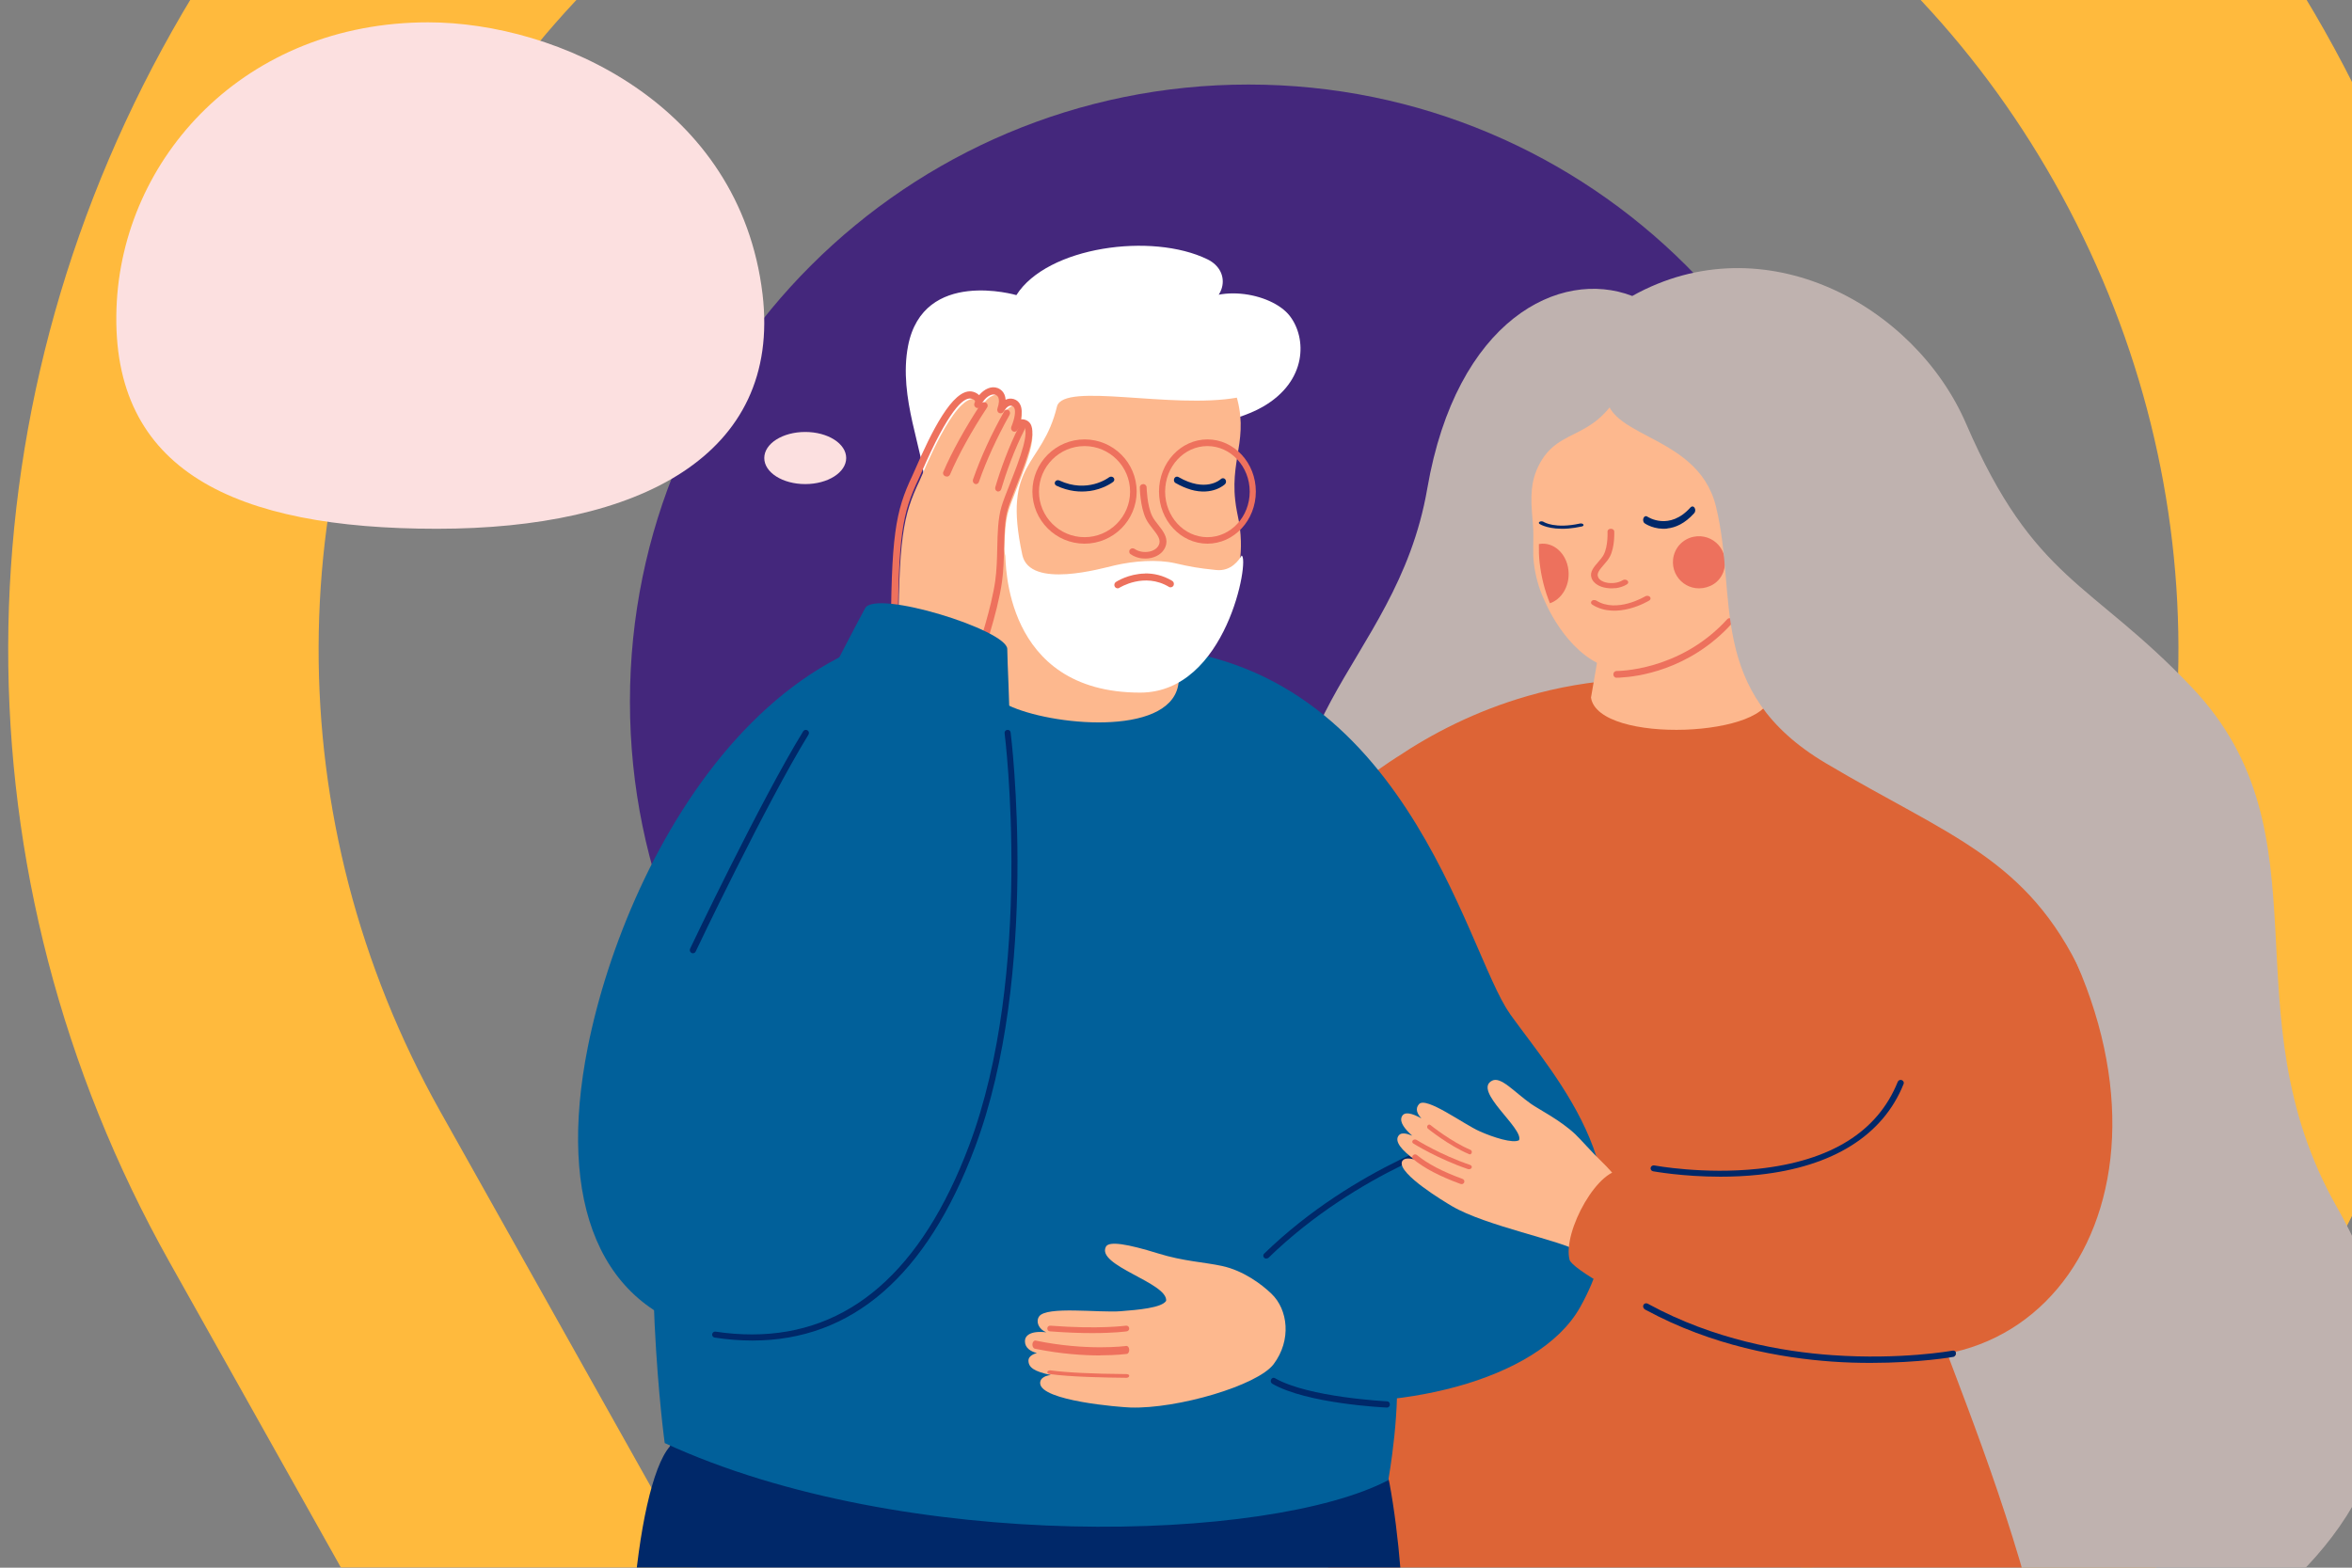 <svg width="375" height="250" viewBox="0 0 375 250" fill="none" xmlns="http://www.w3.org/2000/svg">
<rect x="0" y="0" width="375" height="250" fill="#808080" stroke="none"/>
<g clip-path="url(#clip0_4416_18930)">
<g clip-path="url(#clip1_4416_18930)">
<mask id="mask0_4416_18930" style="mask-type:luminance" maskUnits="userSpaceOnUse" x="-20" y="-35" width="414" height="324">
<path d="M393.792 -34.441H-19.458V288.601H393.792V-34.441Z" fill="white"/>
</mask>
<g mask="url(#mask0_4416_18930)">
<path d="M199.065 507.892L27.044 201.303C-7.44 139.835 -7.264 66.374 27.525 4.794C61.592 -55.492 122.965 -92.877 191.677 -95.193C196.565 -95.352 201.516 -95.352 206.42 -95.193C275.148 -92.877 336.505 -55.492 370.572 4.794C405.361 66.374 405.553 139.835 371.053 201.303L199.033 507.892H199.065ZM199.065 -45.99C197.158 -45.99 195.267 -45.958 193.376 -45.894C142.018 -44.169 96.125 -16.158 70.598 29.021C44.35 75.493 44.19 130.892 70.181 177.221L199.065 406.931L327.948 177.221C353.939 130.892 353.779 75.493 327.531 29.021C302.005 -16.158 256.111 -44.153 204.753 -45.894C202.862 -45.958 200.972 -45.99 199.065 -45.99Z" fill="#FFBA3D"/>
<path d="M100.436 111.888C100.436 166.233 144.598 210.294 199.065 210.294C253.531 210.294 297.694 166.233 297.694 111.888C297.694 57.542 253.531 13.481 199.065 13.481C144.598 13.481 100.436 57.542 100.436 111.888Z" fill="#44277C"/>
<path d="M323.041 275.536C323.041 275.536 406.564 252.253 372.609 192.529C354.845 161.285 371.849 133.202 349.487 109.637C333.346 92.626 324.342 92.728 313.47 67.564C305.329 48.722 281.331 35.423 260.244 47.199C248.702 42.745 232.214 50.962 227.563 77.906C222.54 107.051 197.73 115.039 209.13 150.341C229.753 214.225 323.041 275.523 323.041 275.523" fill="#BFB2AF"/>
<path d="M204.979 293.351H329.667C328.704 248.325 303.541 206.69 301.911 187.968C301.642 184.914 296.15 204.839 286.564 204.374C264.737 203.313 223.842 201.851 223.046 206.754C216.284 248.597 205.864 250.745 204.979 293.351Z" fill="#DD6436"/>
<path d="M222.815 120.687C228.245 117.048 235.216 113.384 243.586 110.984C248.336 109.618 253.548 108.661 259.197 108.354C279.442 107.244 294.064 109.299 303.397 117.457C351.423 159.484 341.692 208.712 311.562 215.619C311.562 215.619 300.008 178.06 302.203 189.09C303.256 194.363 310.394 215.9 311.485 221.568C312.769 228.258 208.937 232.395 212.018 220.368C213.623 215.415 216.37 205.521 219.118 194.873C207.127 188.133 199.502 177.447 198.141 165.459C195.74 144.394 208.77 129.726 222.815 120.674" fill="#DD6436"/>
<path d="M276.954 83.136L282.149 110.56C282.948 117.555 254.844 118.816 253.666 111.251L255.579 100.17L276.942 83.136H276.954Z" fill="#FDB88E"/>
<path d="M278.591 83.375C278.998 97.486 269.088 106.953 259.289 106.889C252.482 106.85 247.989 99.801 246.228 95.714C246.228 95.701 246.216 95.675 246.204 95.662C245.354 93.838 244.813 91.859 244.566 89.881C244.456 89.014 244.443 88.173 244.456 87.32C244.456 86.673 244.48 86.026 244.48 85.341C244.48 84.254 244.37 83.116 244.259 81.797C243.926 77.71 244.542 75.886 245.244 74.412C248.617 67.388 254.932 71.126 259.548 59.822C262.527 52.54 278.247 71.372 278.591 83.349" fill="#FDB88E"/>
<path d="M266.754 89.187C266.415 92.329 269.542 94.817 272.693 93.434C273.647 93.02 274.401 92.203 274.765 91.223C275.945 87.918 273.158 84.94 269.994 85.606C268.249 85.97 266.943 87.415 266.754 89.2" fill="#ED715D"/>
<path d="M250.1 91.371C250.175 93.639 248.896 95.6 247.121 96.201C246.264 94.137 245.717 91.898 245.469 89.658C245.357 88.678 245.345 87.726 245.357 86.76C245.519 86.731 245.68 86.716 245.854 86.702C248.126 86.614 250.026 88.707 250.1 91.385" fill="#ED715D"/>
<path d="M250.066 84.283C246.983 84.527 245.529 83.597 245.459 83.55C245.308 83.448 245.319 83.285 245.494 83.197C245.668 83.109 245.936 83.116 246.099 83.218C246.18 83.272 247.937 84.357 251.904 83.489C252.125 83.441 252.37 83.509 252.451 83.638C252.532 83.767 252.428 83.909 252.207 83.957C251.415 84.126 250.706 84.228 250.066 84.283Z" fill="#002869"/>
<path d="M265.843 84.289C263.818 84.518 262.333 83.536 262.223 83.454C262.002 83.307 261.916 82.947 262.027 82.636C262.137 82.341 262.407 82.226 262.628 82.374C262.775 82.472 266.174 84.682 269.548 80.9C269.745 80.688 270.027 80.72 270.186 80.982C270.346 81.244 270.321 81.621 270.125 81.834C268.628 83.503 267.119 84.142 265.83 84.273" fill="#002869"/>
<path d="M257.595 93.783C256.977 93.862 256.315 93.828 255.712 93.68C254.697 93.43 253.976 92.861 253.741 92.144C253.432 91.21 254.138 90.402 254.815 89.628C255.153 89.241 255.491 88.842 255.697 88.444C256.418 87.055 256.3 84.779 256.3 84.756C256.3 84.528 256.521 84.323 256.815 84.323C257.11 84.323 257.36 84.494 257.374 84.722C257.374 84.824 257.492 87.203 256.683 88.751C256.433 89.229 256.05 89.673 255.683 90.094C255.094 90.778 254.579 91.369 254.771 91.939C254.962 92.542 255.639 92.792 256.021 92.883C256.933 93.111 258.036 92.963 258.713 92.531C258.948 92.382 259.287 92.405 259.478 92.587C259.669 92.769 259.64 93.031 259.404 93.179C258.904 93.509 258.242 93.714 257.566 93.805" fill="#ED715D"/>
<path d="M254.076 95.698C254.225 95.674 254.389 95.698 254.524 95.78C257.796 97.822 262.264 95.123 262.308 95.1C262.532 94.959 262.876 94.994 263.055 95.17C263.235 95.358 263.19 95.616 262.966 95.757C262.756 95.886 257.766 98.878 253.866 96.425C253.642 96.285 253.597 96.015 253.777 95.839C253.851 95.757 253.971 95.71 254.076 95.686" fill="#ED715D"/>
<path d="M258.392 108.047C260.853 107.93 269.293 106.947 276.088 99.478C276.275 99.272 276.275 98.935 276.088 98.729C275.901 98.524 275.593 98.524 275.406 98.729C267.822 107.079 257.817 107.005 257.723 107.005C257.469 107.005 257.229 107.24 257.229 107.534C257.229 107.827 257.443 108.076 257.71 108.076C257.764 108.076 258.004 108.076 258.392 108.062" fill="#ED715D"/>
<path d="M258.907 49.025C258.907 49.025 288.547 34.619 305.989 61.223C310.712 68.419 332.042 155.583 332.042 155.583C323.249 136.796 310.764 133.385 291.117 121.717C271.861 110.283 277.171 95.114 273.57 80.694C270.517 68.458 254.236 70.125 256.206 61.261C259.05 48.431 258.907 49.025 258.907 49.025Z" fill="#BFB2AF"/>
<path d="M221.817 293.351H102.618C98.15 271.337 101.228 237.063 106.803 230.663C108.193 223.338 217.774 216.36 221.534 236.511C224.598 252.947 224.881 279.42 221.817 293.351Z" fill="#002869"/>
<path d="M240.726 161.635C233.672 151.83 223.887 103.962 180.672 103.126C180.672 103.126 169.619 101.636 163.213 102.317C160.339 102.625 157.272 102.908 154.101 103.242C89.246 110.053 105.981 230.128 105.981 230.128C144.187 247.746 202.455 245.96 221.351 236.04C221.351 236.04 230.048 187.837 204.228 222.945C222.05 225.438 245.204 220.439 251.934 208.462C263.272 188.3 248.349 172.288 240.713 161.648" fill="#01609A"/>
<path d="M114.006 212.812C95.57 209.069 88.792 191.687 93.725 166.946C99.939 135.822 125.396 88.571 169.674 102.159C213.094 115.491 175.145 225.221 114.006 212.799" fill="#01609A"/>
<path d="M147.369 77.193C147.394 72.054 143.172 63.468 144.782 55.155C147.204 42.69 162.051 47.063 162.051 47.063C166.958 39.318 183.669 37.032 192.519 41.356C196.525 43.308 195.65 48.694 189.476 49.793C193.076 44.951 202.7 46.557 205.654 50.399C208.342 53.882 208.469 60.751 201.368 64.852C196.449 67.693 189.374 68.089 182.997 70.213C176.721 72.301 167.389 83.518 165.373 90.56C164.549 93.426 161.874 96.563 159.515 95.538C159.312 95.773 154.038 101.517 151.565 96.576C150.703 94.846 151.134 92.264 152.897 89.744C151.553 90.152 148.7 89.917 147.724 88.188C145.67 84.543 147.331 82.32 147.356 77.181" fill="white"/>
<path d="M157.611 87.887C157.611 87.887 157.314 103.349 157.611 109.03C157.65 109.852 158.488 111.369 160.707 112.449C167.491 115.726 186.117 117.487 187.82 109.428C188.62 105.649 188.284 94.442 188.284 94.442L157.611 87.887Z" fill="#FDB88E"/>
<path d="M161.275 89.846C161.74 100.142 171.283 106.77 181.639 106.888C188.574 106.967 194.553 100.915 196.981 92.807C197.588 90.763 197.91 88.563 197.846 86.297C197.807 84.96 197.652 83.598 197.342 82.21C197.303 82.013 197.252 81.817 197.226 81.633C197.097 80.978 197.007 80.363 196.942 79.773C196.116 72.373 199.757 69.229 196.296 60.767C194.385 56.104 193.61 58.959 190.756 57.623C186.405 55.187 155.051 44.354 154.65 71.56C154.625 73.276 157.62 73.604 159.028 77.52C150.466 75.438 153.656 91.995 161.275 89.846Z" fill="#FDB88E"/>
<path d="M151.635 68.126C155.807 43.799 183.639 46.315 200.148 54.223C206.517 57.266 203.879 62.221 197.288 63.402C186.785 65.276 169.665 60.899 168.534 64.788C166.155 74.686 159.759 73.467 162.996 88.487C164.179 93.994 175.761 90.605 177.698 90.168C180.805 89.449 184.484 89.167 187.37 89.822C189.839 90.386 190.918 90.592 193.895 90.9C196.326 91.157 197.548 89.27 197.964 88.602C199.277 89.026 195.611 110.451 181.793 110.451C159.811 110.451 160.422 89.244 160.279 88.641C159.85 86.753 159.538 84.366 159.525 81.503C158.94 73.197 150.569 74.353 151.635 68.139" fill="white"/>
<path d="M189.823 78.078C193.318 79.087 195.226 77.293 195.315 77.209C195.52 77.013 195.533 76.662 195.354 76.438C195.174 76.214 194.854 76.2 194.649 76.396C194.547 76.494 192.243 78.583 187.89 76.073C187.647 75.933 187.34 76.031 187.225 76.298C187.097 76.564 187.186 76.9 187.43 77.027C188.287 77.517 189.094 77.854 189.811 78.064" fill="#002869"/>
<path d="M173.655 78.319C175.931 78.016 177.39 76.916 177.483 76.843C177.693 76.674 177.732 76.384 177.548 76.178C177.364 75.985 177.048 75.949 176.825 76.118C176.68 76.227 173.366 78.693 168.907 76.626C168.657 76.505 168.341 76.602 168.223 76.831C168.091 77.061 168.197 77.351 168.446 77.46C170.419 78.379 172.208 78.5 173.655 78.306" fill="#002869"/>
<path d="M182.153 89.05C182.788 89.117 183.451 89.05 184.044 88.821C185.045 88.457 185.736 87.717 185.934 86.801C186.174 85.629 185.412 84.66 184.678 83.717C184.312 83.246 183.931 82.774 183.691 82.276C182.873 80.579 182.816 77.737 182.816 77.71C182.816 77.428 182.562 77.185 182.266 77.199C181.97 77.199 181.716 77.441 181.73 77.724C181.73 77.845 181.787 80.822 182.704 82.72C182.986 83.313 183.409 83.838 183.804 84.35C184.453 85.171 185.003 85.885 184.862 86.599C184.707 87.353 184.044 87.703 183.663 87.851C182.76 88.175 181.631 88.053 180.912 87.542C180.672 87.367 180.319 87.42 180.15 87.649C179.967 87.878 180.023 88.215 180.263 88.377C180.799 88.754 181.476 88.996 182.167 89.063" fill="#ED715D"/>
<path d="M182.531 91.464C179.946 91.505 178.027 92.731 177.912 92.811C177.669 92.973 177.592 93.31 177.745 93.566C177.899 93.822 178.219 93.903 178.462 93.741C178.513 93.714 182.441 91.222 186.382 93.593C186.626 93.741 186.958 93.647 187.099 93.391C187.24 93.121 187.15 92.785 186.907 92.636C185.384 91.72 183.875 91.424 182.544 91.451" fill="#ED715D"/>
<path d="M143.241 103.489L156.495 105.701C156.495 105.701 159.075 98.448 159.8 93.304C160.365 89.318 159.837 84.765 160.758 81.576C161.704 78.297 166.175 69.295 164.026 68.176C163.313 67.803 162.687 68.254 162.294 68.884C163.006 67.096 163.313 65.219 162.06 64.807C161.286 64.563 160.672 65.064 160.095 65.952C160.562 64.537 160.475 63.405 159.419 63.02C158.485 62.685 157.122 63.495 156.434 65.116C156.901 64.28 156.102 63.701 155.402 63.611C152.024 63.187 147.331 75.133 146.607 76.677C143.978 82.232 143.253 85.653 143.229 103.502" fill="#FDB88E"/>
<path d="M155.939 105.701C155.939 105.701 155.865 105.701 155.816 105.701L142.498 103.487C142.238 103.448 142.041 103.204 142.041 102.92C142.053 85.375 142.745 81.59 145.485 75.81C145.571 75.643 145.707 75.308 145.892 74.896C148.496 68.898 151.866 62.049 154.878 62.423C155.26 62.474 155.754 62.654 156.112 63.015C156.951 62.011 158.074 61.522 159.025 61.869C159.457 62.024 160.259 62.487 160.333 63.749C160.703 63.568 161.148 63.491 161.654 63.646C162.135 63.8 162.493 64.122 162.69 64.585C162.95 65.152 162.962 65.924 162.752 66.877C163.073 66.838 163.394 66.89 163.715 67.057C165.616 68.048 164.196 72.064 161.999 77.638C161.432 79.067 160.95 80.303 160.703 81.14C160.185 82.903 160.136 85.117 160.086 87.473C160.049 89.237 160 91.065 159.753 92.802C159.025 97.952 156.507 105.032 156.396 105.328C156.322 105.547 156.136 105.675 155.927 105.701M143.115 102.444L155.532 104.504C156.1 102.869 158.062 96.96 158.679 92.635C158.914 90.975 158.963 89.172 159 87.447C159.049 85.014 159.111 82.723 159.667 80.818C159.926 79.93 160.419 78.668 161 77.213C161.777 75.244 162.653 73.017 163.147 71.176C163.826 68.615 163.382 68.151 163.234 68.074C162.752 67.829 162.382 68.293 162.197 68.589C162.049 68.833 161.74 68.924 161.493 68.782C161.246 68.64 161.135 68.331 161.246 68.061C161.79 66.722 161.962 65.602 161.728 65.075C161.654 64.907 161.53 64.804 161.345 64.74C161.16 64.675 160.703 64.534 159.987 65.667C159.839 65.898 159.543 65.989 159.296 65.86C159.049 65.731 158.938 65.435 159.025 65.165C159.642 63.298 158.926 63.041 158.679 62.95C158.062 62.732 157.025 63.337 156.445 64.547C156.42 64.624 156.383 64.714 156.334 64.791C156.186 65.049 155.877 65.152 155.618 65.01C155.359 64.868 155.248 64.547 155.371 64.276C155.396 64.212 155.421 64.16 155.445 64.096C155.47 64.006 155.445 63.955 155.445 63.929C155.359 63.761 155.063 63.594 154.767 63.556C153.582 63.401 151.249 65.332 146.904 75.373C146.707 75.81 146.571 76.132 146.484 76.325C143.868 81.848 143.177 85.182 143.152 102.444" fill="#EE715D"/>
<path d="M163.416 68.885C161.36 72.023 159.616 75.809 158.666 78.386Z" fill="#FDB88E"/>
<path d="M159.185 78.385C159.129 78.385 159.062 78.385 159.006 78.361C158.748 78.274 158.603 77.965 158.693 77.681C159.443 75.1 160.832 71.198 162.49 67.975C162.625 67.716 162.928 67.617 163.163 67.766C163.398 67.914 163.488 68.247 163.353 68.506C161.74 71.655 160.373 75.483 159.634 78.002C159.566 78.225 159.387 78.361 159.197 78.373" fill="#EE715D"/>
<path d="M161.041 65.321C158.623 68.888 156.612 72.443 155.104 76.01Z" fill="#FDB88E"/>
<path d="M155.636 77.198C155.568 77.198 155.5 77.198 155.421 77.161C155.161 77.049 155.037 76.739 155.139 76.453C156.358 72.953 158.029 69.291 160.117 65.58C160.264 65.319 160.569 65.245 160.806 65.406C161.043 65.568 161.111 65.903 160.964 66.163C158.921 69.825 157.272 73.412 156.076 76.85C156.008 77.061 155.827 77.185 155.647 77.198" fill="#EE715D"/>
<path d="M157.479 65.321C155.19 68.412 152.98 71.851 151.541 74.823Z" fill="#FDB88E"/>
<path d="M150.967 75.985C150.888 75.985 150.797 75.985 150.718 75.948C150.416 75.837 150.271 75.515 150.403 75.244C151.755 72.083 153.883 68.23 156.404 64.39C156.575 64.131 156.93 64.057 157.205 64.217C157.481 64.378 157.56 64.711 157.389 64.971C154.894 68.761 152.793 72.564 151.479 75.664C151.388 75.861 151.191 75.997 150.98 76.009" fill="#EE715D"/>
<path d="M137.93 96.997C139.569 93.936 160.586 100.473 160.599 103.496C160.676 113.069 165.63 164.524 140.375 212.59L108.798 178.757C108.362 154.17 129.585 112.54 137.93 96.997Z" fill="#01609A"/>
<path d="M201.911 200.714C201.781 200.714 201.665 200.664 201.562 200.578C201.367 200.393 201.367 200.097 201.562 199.912C216.065 185.82 233.856 180.593 234.037 180.544C234.296 180.47 234.567 180.605 234.645 180.852C234.722 181.098 234.58 181.357 234.321 181.431C234.14 181.481 216.596 186.646 202.273 200.553C202.183 200.652 202.053 200.689 201.924 200.689" fill="#002869"/>
<path d="M110.475 152.019C110.41 152.019 110.33 152.006 110.265 151.966C110.014 151.848 109.909 151.544 110.027 151.293C110.133 151.056 121.257 127.684 128.058 116.625C128.203 116.387 128.507 116.321 128.744 116.466C128.981 116.611 129.047 116.915 128.902 117.152C122.14 128.159 111.029 151.491 110.924 151.729C110.831 151.914 110.66 152.019 110.475 152.019Z" fill="#002869"/>
<path d="M221.156 224.467C221.156 224.467 221.144 224.467 221.131 224.467C220.612 224.441 208.389 223.856 202.852 220.667C202.622 220.535 202.538 220.229 202.659 219.99C202.779 219.737 203.057 219.644 203.275 219.777C208.619 222.86 221.047 223.458 221.168 223.471C221.422 223.471 221.615 223.723 221.603 223.989C221.603 224.255 221.385 224.467 221.144 224.467" fill="#002869"/>
<path d="M119.969 213.777C118.029 213.777 116.025 213.625 113.957 213.308C113.688 213.27 113.508 213.016 113.546 212.763C113.585 212.496 113.829 212.319 114.099 212.357C116.09 212.661 118.029 212.801 119.905 212.801C135.357 212.801 146.982 202.694 154.509 182.694C164.887 155.112 160.225 117.308 160.173 116.927C160.135 116.661 160.327 116.42 160.597 116.394C160.867 116.356 161.111 116.547 161.137 116.813C161.188 117.193 165.876 155.226 155.421 183.037C147.739 203.467 135.819 213.777 119.956 213.777" fill="#002869"/>
<path d="M163.416 213.857C163.416 213.017 164.263 212.177 166.805 212.461C165.606 211.97 165.111 210.781 165.671 209.941C166.805 208.248 175.265 209.372 178.667 209.101C181.509 208.881 185.224 208.558 185.928 207.447C186.215 204.565 174.704 201.825 176.334 198.801C176.829 197.883 179.788 198.374 184.65 199.886C188.73 201.153 191.95 201.256 194.857 201.889C198.181 202.613 201.075 204.733 202.704 206.297C205.376 208.843 205.937 213.715 203.069 217.541C200.514 220.94 187.727 224.7 180.231 224.455C178.537 224.403 165.945 223.395 165.841 220.591C165.814 219.97 166.297 219.427 167.535 219.272C164.889 218.704 163.976 218.083 163.976 216.959C163.976 216.403 164.537 215.977 165.319 215.77C164.315 215.511 163.416 214.956 163.416 213.883" fill="#FDB88E"/>
<path d="M174.165 212.59C172.344 212.59 170.086 212.52 167.39 212.311C167.144 212.297 166.966 212.074 166.98 211.823C166.993 211.573 167.212 211.391 167.459 211.405C175.328 212.005 179.488 211.405 179.529 211.405C179.776 211.377 179.995 211.545 180.036 211.796C180.077 212.046 179.899 212.269 179.653 212.311C179.543 212.325 177.695 212.59 174.165 212.59Z" fill="#EE715D"/>
<path d="M175.451 216.153C172.822 216.153 169.153 215.933 164.99 215.077C164.743 215.017 164.579 214.698 164.606 214.34C164.648 213.981 164.867 213.742 165.113 213.782C173.274 215.475 179.491 214.658 179.559 214.638C179.792 214.599 180.025 214.858 180.038 215.216C180.066 215.575 179.888 215.894 179.641 215.914C179.614 215.914 178.039 216.133 175.451 216.133" fill="#EE715D"/>
<path d="M179.641 219.716H179.615C179.589 219.716 179.524 219.716 179.447 219.716C176.357 219.689 170.657 219.589 167.321 219.115C167.089 219.079 166.947 218.924 166.985 218.769C167.024 218.606 167.257 218.505 167.477 218.533C169.868 218.87 174.224 219.088 179.447 219.124C179.486 219.124 179.537 219.124 179.589 219.124C179.796 219.133 180.029 219.188 180.042 219.407C180.042 219.561 179.873 219.698 179.654 219.716C179.654 219.716 179.628 219.716 179.615 219.716" fill="#EE715D"/>
<path d="M192.51 86.699C188.253 86.699 184.791 82.971 184.791 78.386C184.791 73.801 188.253 70.072 192.51 70.072C196.767 70.072 200.229 73.801 200.229 78.386C200.229 82.971 196.767 86.699 192.51 86.699ZM192.51 71.136C188.791 71.136 185.765 74.395 185.765 78.4C185.765 82.404 188.791 85.664 192.51 85.664C196.228 85.664 199.254 82.404 199.254 78.4C199.254 74.395 196.228 71.136 192.51 71.136Z" fill="#EE715D"/>
<path d="M172.916 86.699C168.332 86.699 164.604 82.971 164.604 78.386C164.604 73.801 168.332 70.072 172.916 70.072C177.5 70.072 181.229 73.801 181.229 78.386C181.229 82.971 177.5 86.699 172.916 86.699ZM172.916 71.136C168.912 71.136 165.653 74.395 165.653 78.4C165.653 82.404 168.912 85.664 172.916 85.664C176.92 85.664 180.179 82.404 180.179 78.4C180.179 74.395 176.92 71.136 172.916 71.136Z" fill="#EE715D"/>
<path d="M225.491 184.897C223.598 183.497 222.197 182.005 223.043 181.032C223.422 180.592 224.204 180.708 225.163 181.11C223.952 180.034 223.156 178.97 223.472 178.14C223.851 177.155 225.138 177.531 226.627 178.348C225.908 177.57 225.617 176.779 226.248 176.078C227.372 174.807 233.341 179.269 235.916 180.41C238.061 181.37 241.254 182.394 242.2 181.824C242.958 179.93 234.742 173.9 237.91 172.33C239.31 171.63 241.418 174.133 244.093 176.026C245.355 176.921 248.712 178.581 251.148 180.864C252.057 181.72 253.672 183.626 255.477 185.351C256.928 186.726 259.604 190.02 259.604 190.02L251.552 199.526C249.204 197.892 236.799 195.493 231.473 192.328C230.262 191.615 222.992 187.245 223.51 185.325C223.699 184.625 224.658 184.677 225.491 184.897Z" fill="#FDB88E"/>
<path d="M250.253 200.909C250.898 203.488 284.487 222.255 311.854 216.112C311.854 216.112 306.561 164.075 304.483 170.361C299.061 186.769 277.981 191.5 258.953 186.665C254.965 185.797 249.091 196.438 250.253 200.909Z" fill="#DD6436"/>
<path d="M298.232 217.341C306.069 217.341 311.387 216.393 311.451 216.38C311.718 216.328 311.896 215.991 311.845 215.705C311.794 215.432 311.54 215.341 311.272 215.393C311.196 215.406 303.092 216.874 292.15 216.108C284.147 215.549 273.257 213.627 262.888 207.992C262.074 207.434 261.526 208.563 262.493 208.94C273.015 214.627 284.008 216.562 292.112 217.133C294.275 217.289 296.336 217.341 298.244 217.341" fill="#002869"/>
<path d="M274.291 187.649C276.236 187.649 278.32 187.564 280.455 187.334C292.24 186.059 300.223 181.057 303.507 172.863C303.608 172.62 303.481 172.34 303.216 172.243C302.964 172.146 302.673 172.268 302.572 172.523C299.376 180.475 291.899 185.136 280.341 186.387C271.663 187.322 263.832 185.865 263.756 185.853C263.491 185.804 263.226 185.974 263.175 186.229C263.125 186.484 263.302 186.739 263.567 186.788C263.63 186.788 268.215 187.649 274.291 187.649Z" fill="#002869"/>
<path d="M234.349 184.075C234.349 184.075 234.267 184.075 234.226 184.052C231.004 182.695 227.823 180.107 227.68 180.004C227.527 179.879 227.496 179.651 227.609 179.491C227.721 179.32 227.926 179.286 228.069 179.411C228.1 179.434 231.322 182.045 234.451 183.368C234.625 183.437 234.707 183.653 234.646 183.847C234.595 183.995 234.472 184.087 234.339 184.087" fill="#EE715D"/>
<path d="M234.222 186.462C234.222 186.462 234.116 186.462 234.062 186.44C229.181 184.775 225.374 182.376 225.335 182.354C225.149 182.233 225.109 182.014 225.255 181.85C225.401 181.696 225.666 181.664 225.865 181.784C225.905 181.806 229.619 184.15 234.394 185.771C234.62 185.848 234.726 186.056 234.633 186.232C234.567 186.374 234.407 186.451 234.235 186.451" fill="#EE715D"/>
<path d="M233.02 188.824C233.02 188.824 232.908 188.824 232.853 188.798C229.554 187.591 227.091 186.305 225.323 184.847C225.129 184.688 225.115 184.422 225.282 184.237C225.449 184.051 225.727 184.038 225.922 184.197C227.606 185.589 229.986 186.835 233.187 188.002C233.423 188.082 233.534 188.334 233.451 188.559C233.381 188.731 233.214 188.838 233.034 188.838" fill="#EE715D"/>
<path d="M18.571 49.177C17.674 75.148 37.497 84.323 69.652 84.323C101.807 84.323 124.64 72.704 121.579 46.916C117.968 16.593 88.822 3.562 68.269 3.562C39.111 3.562 19.403 25.102 18.571 49.19" fill="#FCE0E0"/>
<path d="M121.854 73.041C121.854 75.341 124.772 77.198 128.385 77.198C131.997 77.198 134.916 75.341 134.916 73.041C134.916 70.743 131.997 68.885 128.385 68.885C124.772 68.885 121.854 70.743 121.854 73.041Z" fill="#FCE0E0"/>
</g>
</g>
</g>
<defs>
<clipPath id="clip0_4416_18930">
<rect width="375" height="250" fill="white"/>
</clipPath>
<clipPath id="clip1_4416_18930">
<rect width="445.312" height="250.521" fill="white" transform="translate(-34.896)"/>
</clipPath>
</defs>
</svg>
